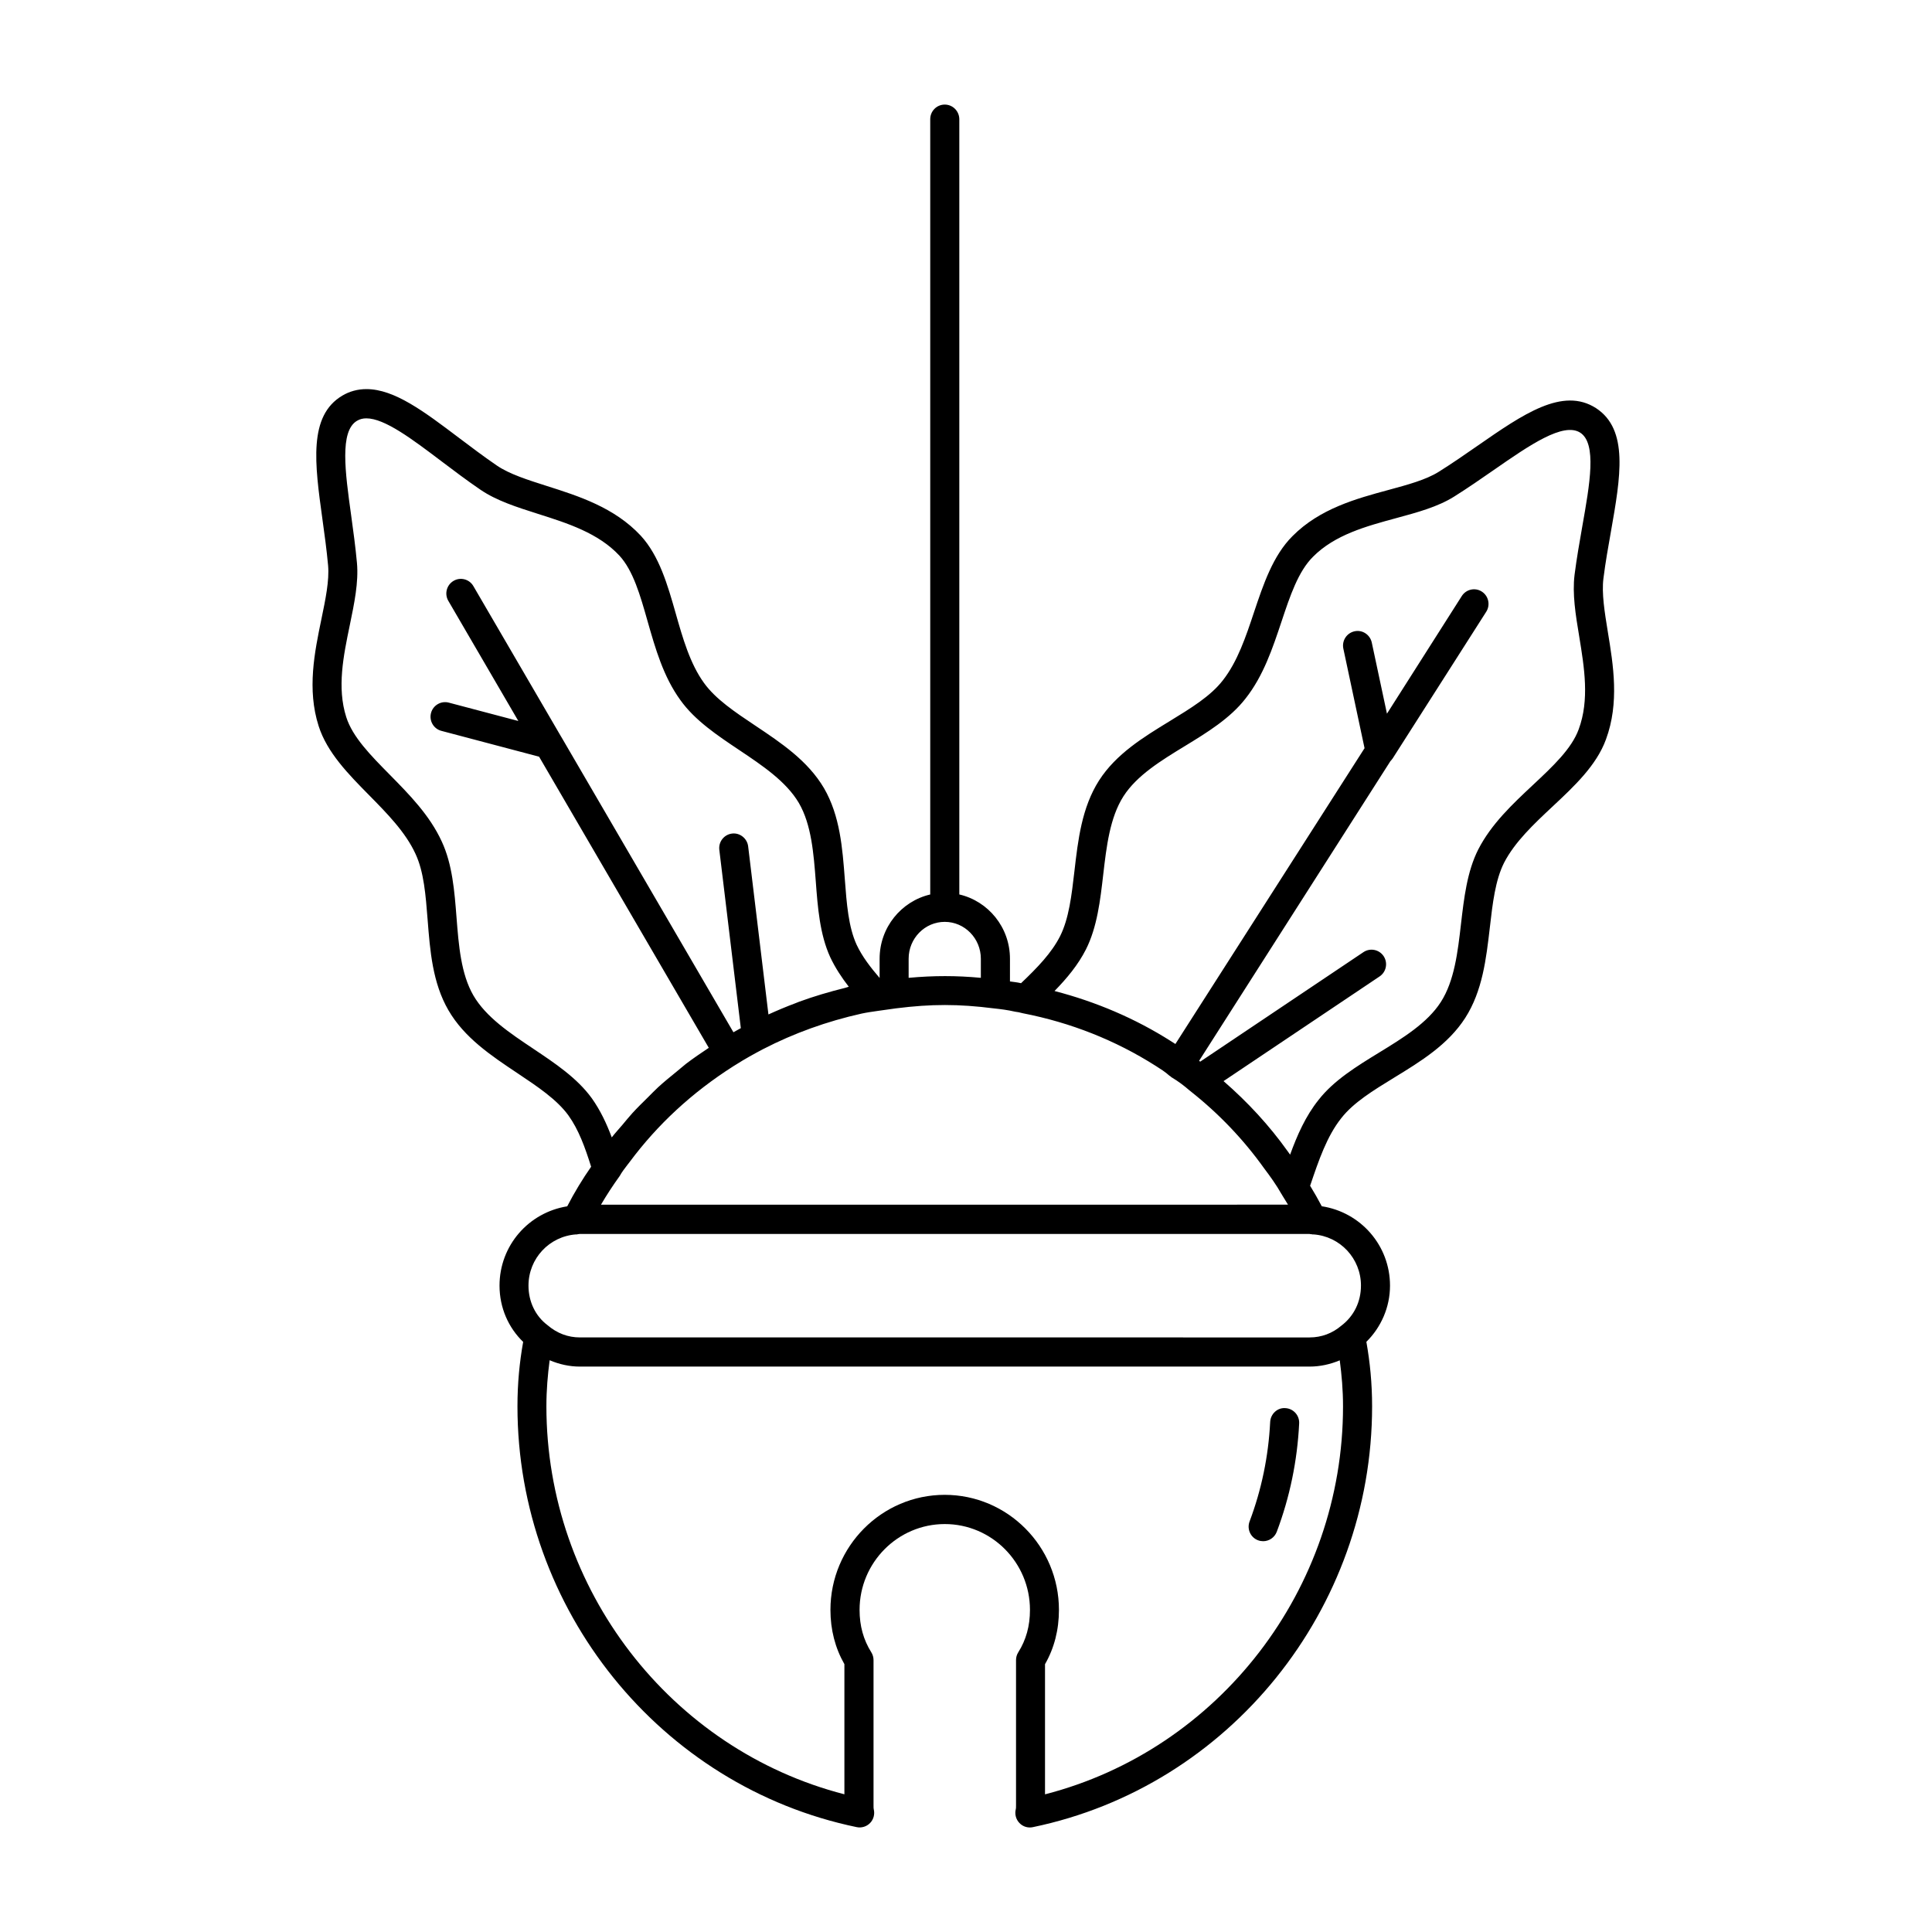<?xml version="1.0" encoding="UTF-8"?>
<!-- Uploaded to: SVG Repo, www.svgrepo.com, Generator: SVG Repo Mixer Tools -->
<svg fill="#000000" width="800px" height="800px" version="1.1" viewBox="144 144 512 512" xmlns="http://www.w3.org/2000/svg">
 <g>
  <path d="m484.64 517.17c-2.109-0.18-3.93 1.543-4.031 3.676-0.457 9.086-2.289 17.949-5.457 26.355-0.754 1.992 0.242 4.234 2.227 4.984 0.457 0.172 0.914 0.25 1.371 0.25 1.551 0 3.016-0.953 3.606-2.496 3.449-9.156 5.449-18.812 5.934-28.719 0.109-2.121-1.527-3.938-3.648-4.051z"/>
  <path d="m568.93 297.27c0.527-4.219 1.273-8.398 1.984-12.398 2.551-14.492 4.762-27.008-3.945-32.707-8.84-5.691-19.316 1.582-31.441 9.996-3.289 2.281-6.723 4.668-10.273 6.887-3.363 2.102-8.18 3.41-13.289 4.793-8.543 2.312-18.207 4.945-25.434 12.227-5.188 5.164-7.738 12.809-10.211 20.191-2.141 6.438-4.367 13.098-8.273 18.059-3.234 4.18-8.492 7.383-14.066 10.793-6.977 4.266-14.199 8.668-18.727 15.727-4.574 7.18-5.566 15.734-6.519 24.008-0.746 6.453-1.457 12.555-3.793 17.23-2.258 4.465-6.023 8.359-10.352 12.477-0.039 0-0.102-0.023-0.133-0.023-0.93-0.219-1.883-0.301-2.809-0.441v-6.016c0-8.312-5.746-15.258-13.422-17.035v-205.46c-0.02-2.133-1.734-3.863-3.859-3.863-2.133 0-3.848 1.73-3.848 3.871v205.46c-7.668 1.785-13.414 8.723-13.414 17.035v5.086c-2.348-2.738-4.606-5.629-6.094-8.809-2.172-4.738-2.637-10.871-3.125-17.359-0.629-8.266-1.273-16.809-5.519-24.129-4.273-7.266-11.359-11.996-18.215-16.578-5.414-3.613-10.523-7.039-13.586-11.305-3.707-5.109-5.644-11.91-7.512-18.492-2.125-7.461-4.328-15.176-9.258-20.547-6.965-7.469-16.492-10.492-24.883-13.16-5.109-1.629-9.941-3.156-13.266-5.434-3.481-2.379-6.832-4.922-10.051-7.344-9.156-6.918-17.051-12.895-24.488-12.895-2.305 0-4.457 0.582-6.383 1.723-9.062 5.359-7.312 18.051-5.281 32.746 0.551 3.969 1.125 8.117 1.504 12.281 0.348 3.984-0.684 8.949-1.777 14.219-1.801 8.707-3.848 18.586-0.73 28.324 2.242 7.031 7.894 12.762 13.359 18.309 4.754 4.824 9.676 9.816 12.305 15.555 2.234 4.769 2.707 10.941 3.219 17.477 0.637 8.211 1.301 16.703 5.504 23.961 4.234 7.312 11.359 12.066 18.254 16.664 5.391 3.598 10.484 7 13.547 11.211 2.723 3.801 4.402 8.445 6.023 13.609-2.289 3.281-4.402 6.754-6.336 10.492-10.219 1.629-17.941 10.391-17.941 21.012 0 5.871 2.371 11.164 6.266 14.918-0.961 5.375-1.512 10.957-1.512 17.074 0 53.828 37.816 100.73 89.922 111.52 1.273 0.262 2.621-0.148 3.543-1.109 0.914-0.953 1.273-2.312 0.961-3.606-0.055-0.227-0.062-0.387-0.062-1.023v-38.52c0-0.73-0.195-1.441-0.582-2.062-2.102-3.344-3.117-7.031-3.117-11.258 0-12.539 10.133-22.742 22.586-22.742 12.445 0 22.57 10.203 22.57 22.742 0 4.258-1.016 7.934-3.102 11.25-0.395 0.621-0.59 1.332-0.59 2.07v38.52c0 0.621-0.008 0.781-0.062 0.984-0.332 1.301 0.031 2.668 0.938 3.629 0.73 0.785 1.738 1.211 2.777 1.211 0.25 0 0.512-0.023 0.781-0.078 52.113-10.793 89.93-57.695 89.93-111.52 0-6.109-0.559-11.699-1.52-17.105 3.898-3.84 6.266-9.18 6.266-14.887 0-10.668-7.801-19.469-18.082-21.035-0.953-1.801-1.977-3.621-3.094-5.441l0.125-0.348c2.133-6.289 4.328-12.801 8.164-17.594 3.211-4.109 8.445-7.312 13.988-10.707 7.023-4.289 14.273-8.738 18.828-15.816 4.574-7.125 5.566-15.688 6.527-23.977 0.738-6.445 1.449-12.539 3.769-17.145 2.859-5.551 7.957-10.328 12.887-14.941 5.715-5.344 11.617-10.871 14.121-17.766 3.582-9.691 1.945-19.664 0.496-28.457-0.855-5.273-1.672-10.25-1.168-14.207zm-115.01 131.81c0.078 0.078 0.188 0.102 0.285 0.172 0.086 0.062 0.133 0.164 0.227 0.227 0.023 0.008 0.047 0.008 0.07 0.016 0.023 0.016 0.039 0.047 0.07 0.062 1.559 0.922 3.117 2.07 4.777 3.512 0.023 0.023 0.055 0.031 0.086 0.047 0.023 0.016 0.031 0.047 0.055 0.062 7.504 5.926 14.059 12.793 19.547 20.484 1.48 1.961 3.188 4.305 4.613 6.84 0.016 0.023 0.055 0.039 0.062 0.062 0.023 0.039 0.023 0.078 0.047 0.117 0.543 0.859 1.07 1.707 1.574 2.566h-1.457l-180.61 0.004c1.504-2.566 3.133-5.07 4.984-7.637 0.551-1.016 1.289-1.961 2.008-2.898l0.59-0.762c7.391-9.941 16.523-18.406 27.496-25.395 0.055-0.031 0.684-0.418 0.73-0.449 2.371-1.512 4.723-2.801 7.156-4.086 8.133-4.203 16.918-7.367 26.105-9.414 1.395-0.301 2.785-0.496 4.41-0.73l4.715-0.66c9.352-1.18 16.586-1.172 25.906 0.008 1.836 0.203 3.574 0.402 5.668 0.883 0.605 0.078 1.117 0.156 2.031 0.41 12.691 2.473 24.527 7.156 35.211 13.949 1.234 0.789 2.488 1.555 3.644 2.609zm-59.551-40.777c5.273 0 9.566 4.383 9.566 9.777v5.055c-6.465-0.605-12.43-0.613-19.137 0v-5.055c-0.004-5.394 4.285-9.777 9.57-9.777zm-109.04 33.621c-6.156-4.109-12.523-8.359-15.871-14.113-3.312-5.723-3.898-13.32-4.473-20.664-0.535-6.941-1.102-14.113-3.914-20.137-3.188-6.957-8.59-12.438-13.809-17.734-5.055-5.125-9.824-9.965-11.5-15.23-2.496-7.801-0.754-16.223 0.938-24.379 1.203-5.84 2.356-11.352 1.898-16.484-0.395-4.305-0.984-8.566-1.543-12.648-1.59-11.453-3.086-22.277 1.551-25.016 0.754-0.449 1.543-0.652 2.481-0.652 4.863 0 12.156 5.512 19.867 11.344 3.305 2.496 6.762 5.109 10.344 7.551 4.25 2.914 9.605 4.613 15.258 6.414 7.871 2.496 16.012 5.086 21.586 11.059 3.668 3.992 5.519 10.5 7.477 17.406 2.062 7.219 4.188 14.695 8.691 20.891 3.856 5.398 9.809 9.367 15.555 13.211 6.133 4.102 12.477 8.336 15.848 14.059 3.336 5.754 3.914 13.398 4.481 20.797 0.512 6.887 1.062 14.004 3.816 20.043 1.348 2.859 3.062 5.449 4.93 7.856-0.309 0.07-0.59 0.195-0.906 0.277-4.188 1.039-8.32 2.25-12.328 3.723-0.293 0.109-0.574 0.234-0.867 0.348-2.449 0.914-4.84 1.922-7.195 2.992l-5.375-44.555c-0.262-2.133-2.242-3.652-4.289-3.379-2.102 0.262-3.606 2.188-3.352 4.305l5.699 47.262c-0.645 0.355-1.301 0.707-1.961 1.086l-45.594-78.23c-0.031-0.047-0.055-0.094-0.094-0.148l-23.23-39.863c-1.078-1.852-3.449-2.457-5.266-1.371-1.828 1.086-2.449 3.449-1.363 5.297l18.547 31.828-18.445-4.871c-2.023-0.535-4.156 0.691-4.699 2.762-0.535 2.062 0.684 4.18 2.746 4.723l25.898 6.848 44.973 77.152c-2.047 1.371-4.086 2.746-6.031 4.234-0.82 0.637-1.59 1.348-2.41 2-1.699 1.387-3.41 2.762-5.016 4.242-0.938 0.859-1.801 1.785-2.707 2.676-1.395 1.371-2.785 2.731-4.102 4.172-0.914 1-1.754 2.062-2.637 3.102-0.938 1.109-1.922 2.164-2.809 3.312-1.379-3.684-3.031-7.195-5.289-10.367-3.875-5.363-9.793-9.309-15.508-13.125zm135.61 197.59v-34.488c2.457-4.281 3.691-9.117 3.691-14.391 0-16.809-13.586-30.488-30.27-30.488-16.695 0-30.285 13.672-30.285 30.488 0 5.242 1.242 10.078 3.699 14.383v34.488c-46.051-11.848-78.973-54.309-78.973-102.82 0-4.344 0.355-8.336 0.859-12.211 2.519 1.07 5.219 1.684 8.004 1.684h193.38c2.824 0 5.519-0.613 8.004-1.66 0.512 3.891 0.867 7.871 0.867 12.188 0.008 48.512-32.922 90.977-78.973 102.83zm83.727-134.81c0 4.242-1.828 8.055-5.203 10.621-2.379 2.031-5.281 3.109-8.406 3.109l-193.38-0.004c-3.125 0-6.039-1.07-8.59-3.258-3.195-2.41-5.031-6.227-5.031-10.469 0-7.188 5.519-13.074 12.625-13.578 0.039 0 0.07 0.023 0.109 0.023 0.133 0 0.234-0.062 0.371-0.078 0.164-0.016 0.332-0.023 0.496-0.062h193.34c0.211 0.055 0.449 0.07 0.668 0.086 0.102 0 0.172 0.055 0.277 0.055 0.039 0 0.07-0.016 0.109-0.023 7.098 0.492 12.621 6.391 12.621 13.578zm57.852-171.97c1.348 8.227 2.738 16.734-0.141 24.52-1.875 5.172-6.863 9.84-12.137 14.777-5.414 5.07-11.004 10.305-14.484 17.074-2.977 5.863-3.785 12.941-4.582 19.781-0.852 7.398-1.738 15.059-5.344 20.664-3.59 5.582-10.086 9.555-16.375 13.406-5.871 3.598-11.949 7.32-15.996 12.492-3.465 4.32-5.691 9.383-7.566 14.547-0.211-0.301-0.465-0.652-0.668-0.93-4.848-6.801-10.57-12.996-16.973-18.562l41.359-27.742c1.77-1.188 2.242-3.59 1.07-5.367-1.188-1.777-3.582-2.25-5.336-1.078l-43.281 29.031c-0.094-0.07-0.18-0.156-0.285-0.227l50.68-79.391c0.156-0.148 0.34-0.387 0.488-0.582 0-0.008 0.008-0.008 0.008-0.016 0.031-0.039 0.07-0.078 0.094-0.109l24.812-38.895c1.148-1.801 0.629-4.188-1.156-5.344-1.77-1.156-4.156-0.637-5.312 1.164l-19.836 31.188-4.023-18.859c-0.457-2.094-2.519-3.441-4.566-2.977-2.086 0.449-3.41 2.504-2.969 4.59l5.621 26.387-50.129 78.391c-0.387-0.242-0.789-0.512-1.148-0.73-9.531-6.07-19.988-10.484-30.883-13.312 3.336-3.426 6.242-6.926 8.336-11.043 2.969-5.91 3.785-12.996 4.574-19.844 0.859-7.398 1.746-15.059 5.352-20.711 3.566-5.559 10.012-9.492 16.254-13.297 5.91-3.606 12.027-7.352 16.113-12.625 4.731-6 7.164-13.312 9.523-20.379 2.273-6.832 4.434-13.289 8.344-17.176 5.777-5.824 14.035-8.07 22.012-10.234 5.668-1.535 11.02-2.984 15.352-5.691 3.652-2.289 7.188-4.746 10.578-7.094 9.453-6.566 18.406-12.746 22.891-9.863 4.426 2.891 2.527 13.562 0.527 24.859-0.723 4.117-1.48 8.414-2.039 12.77-0.629 5.078 0.266 10.594 1.242 16.438z"/>
 </g>
</svg>